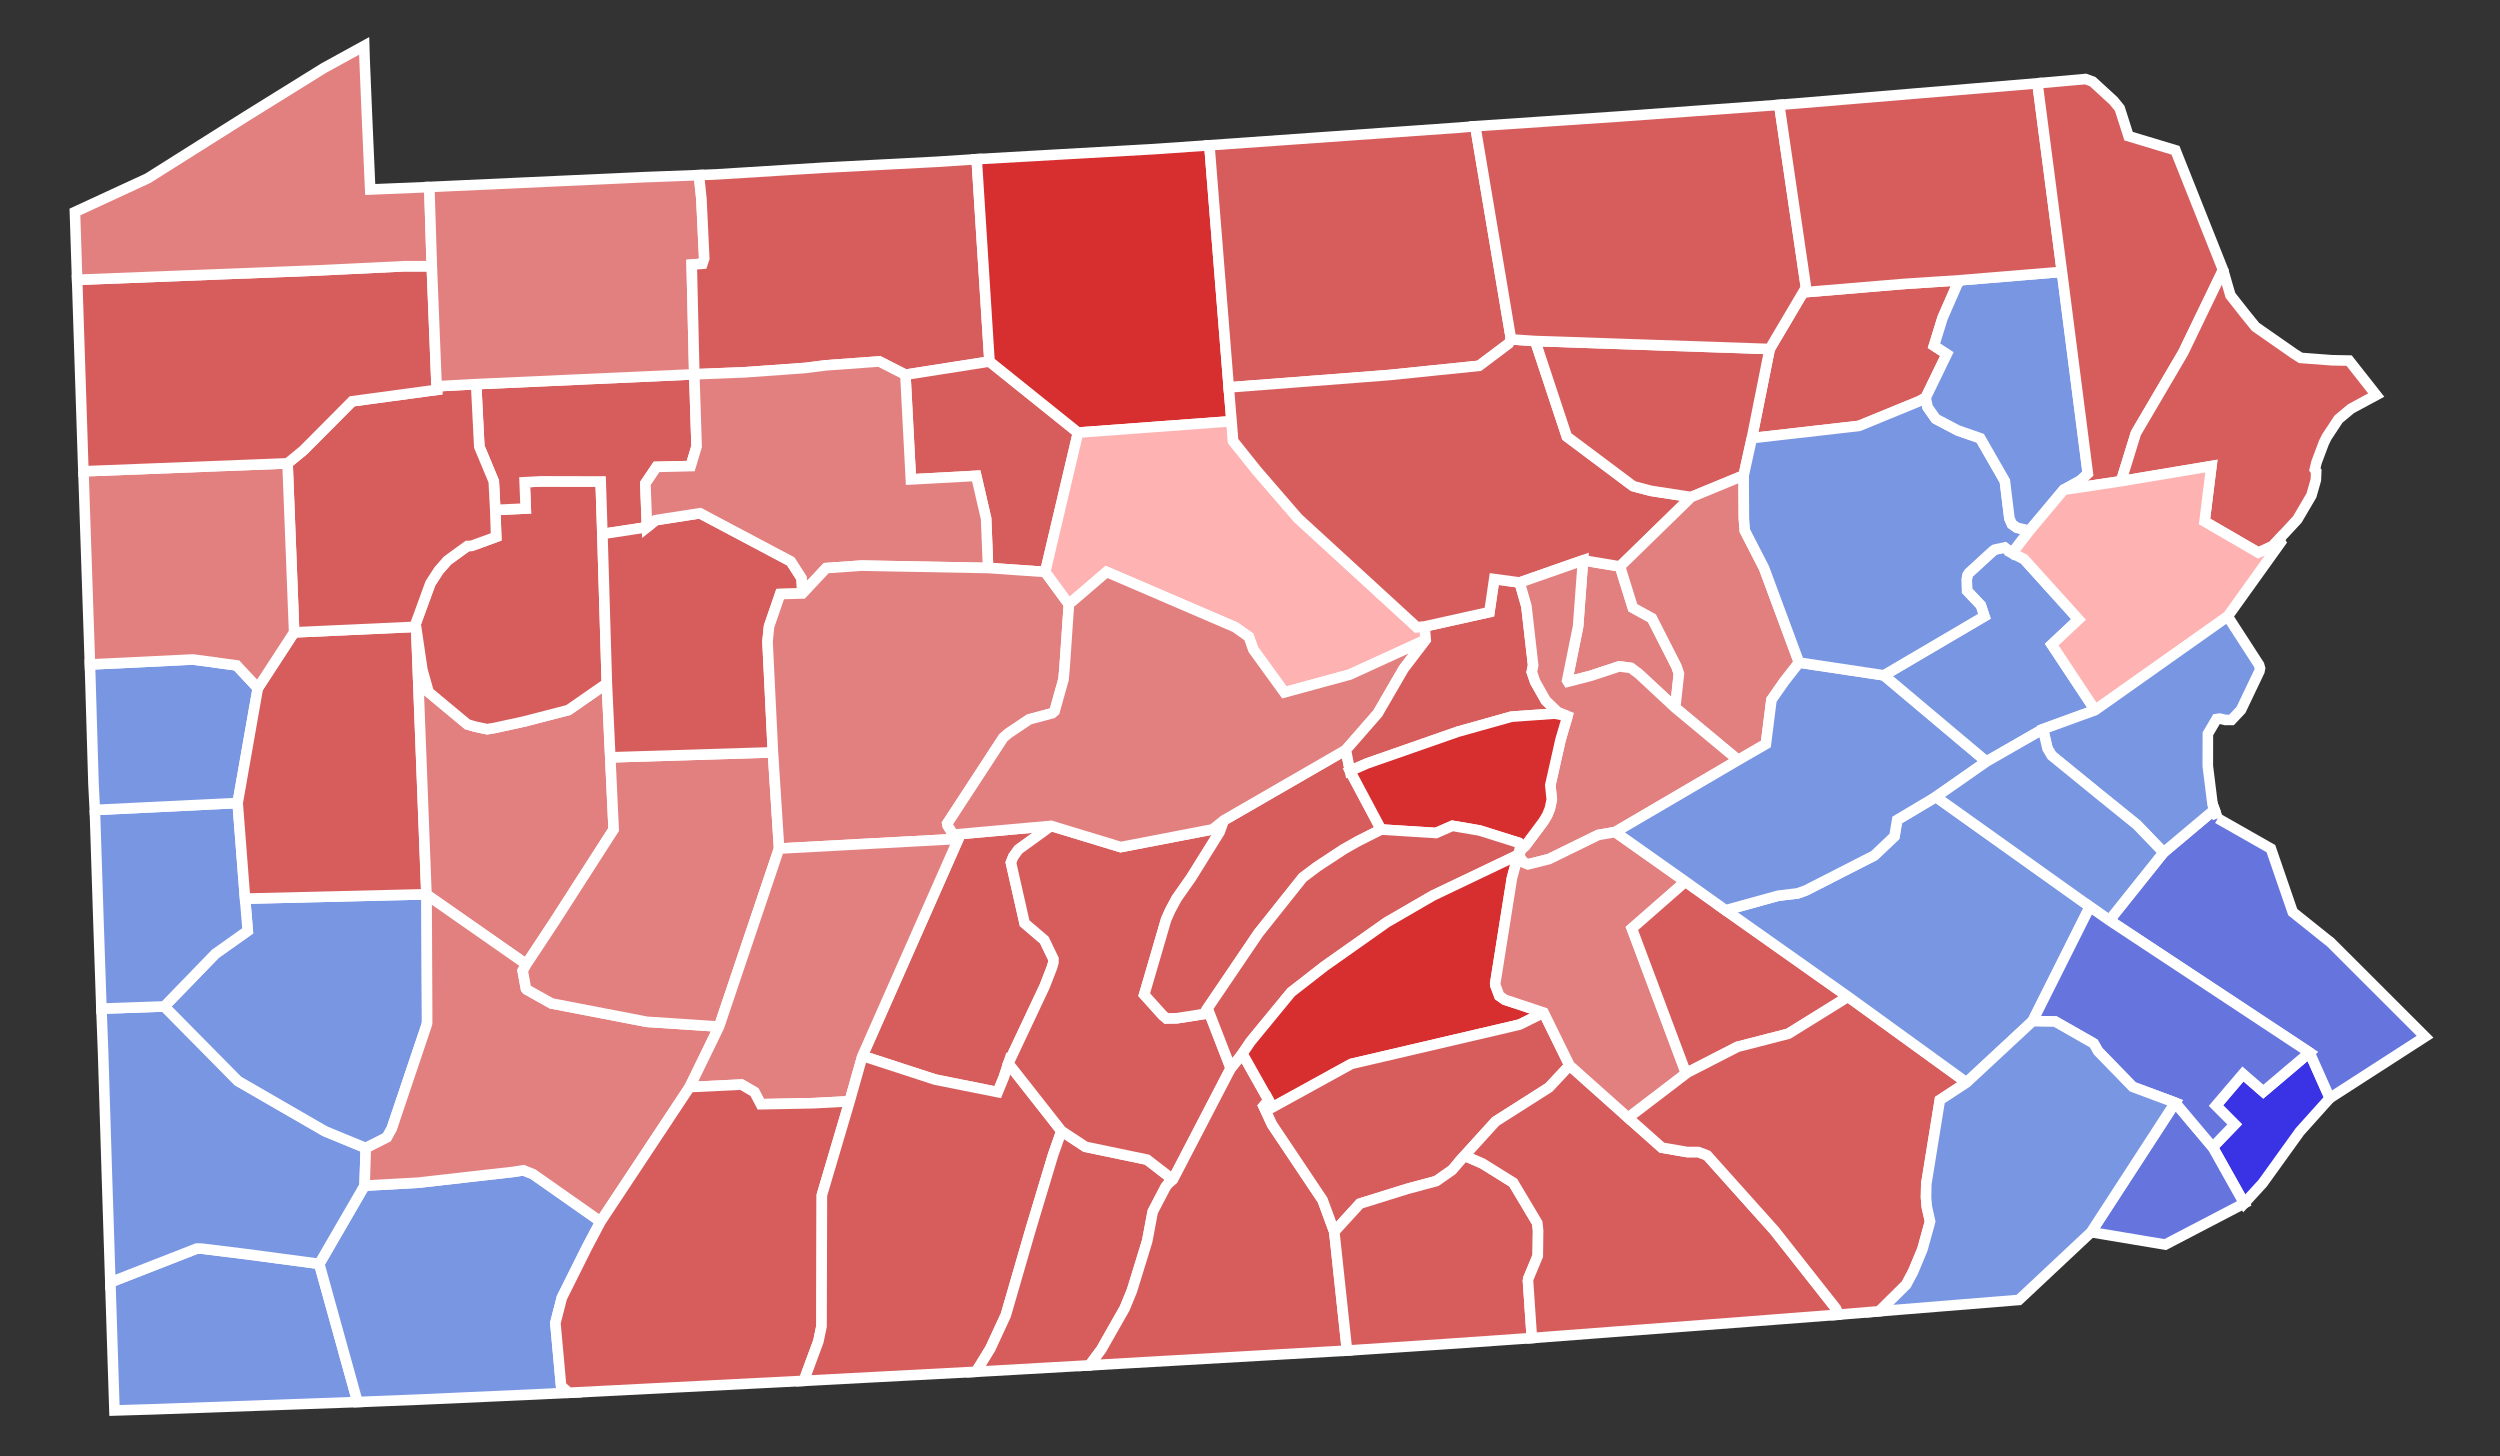 <svg xmlns:svg="http://www.w3.org/2000/svg" xmlns="http://www.w3.org/2000/svg" width="223.12" height="129.975" id="svg7095" version="1.0"><rect width="100%" height="100%" fill="#333333" stroke="none"/><defs id="defs7097"/><g id="layer1" transform="translate(-339.513,-422.563)"><path style="font-size:12px;fill-opacity:1;fill-rule:nonzero;stroke:#ffffff;stroke-width:0.944;stroke-miterlimit:4;stroke-dasharray:none;fill:#3933e5" d="M547.444 520.569 544.762 523.557 541.458 528.153 539.804 529.963 536.993 524.947 538.953 522.912 537.282 521.235 539.691 518.412 541.507 519.993 545.632 516.498 547.444 520.569" id="PA_Philadelphia"/><path style="font-size:12px;fill-opacity:1;fill-rule:nonzero;stroke:#ffffff;stroke-width:0.944;stroke-miterlimit:4;stroke-dasharray:none;fill:#6674de" d="M537.442 495.604 542.185 498.301 544.134 503.966 547.259 506.467 547.474 506.627 555.946 515.09 547.444 520.569 545.632 516.498 527.768 504.699 532.607 498.645 537.158 494.819 537.442 495.604" id="PA_Bucks"/><path style="font-size:12px;fill-opacity:1;fill-rule:nonzero;stroke:#ffffff;stroke-width:0.944;stroke-miterlimit:4;stroke-dasharray:none;fill:#7996e2" d="M349.36 537.008 357.069 533.996 357.482 533.998 361.39 534.479 368.004 535.361 371.423 547.69 353.259 548.339 349.727 548.445 349.36 537.008" id="PA_Greene"/><path style="font-size:12px;fill-opacity:1;fill-rule:nonzero;stroke:#ffffff;stroke-width:0.944;stroke-miterlimit:4;stroke-dasharray:none;fill:#7996e2" d="M372.051 528.378 376.803 528.118 385.343 527.149 386.227 527.01 387.078 527.349 387.415 527.585 393.115 531.585 391.902 533.88 389.656 538.383 389.079 540.632 389.589 546.261 390.276 546.866 387.232 547.014 376.891 547.476 371.423 547.69 368.004 535.361 372.051 528.378" id="PA_Fayette"/><path style="font-size:12px;fill-opacity:1;fill-rule:nonzero;stroke:#ffffff;stroke-width:0.944;stroke-miterlimit:4;stroke-dasharray:none;fill:#7996e2" d="M354.181 512.386 360.753 519.039 368.515 523.522 372.158 525.022 372.051 528.378 368.004 535.361 361.39 534.479 357.482 533.998 357.069 533.996 349.36 537.008 349.06 527.657 348.708 516.302 348.564 512.581 354.181 512.386" id="PA_Washington"/><path style="font-size:12px;fill-opacity:1;fill-rule:nonzero;stroke:#ffffff;stroke-width:0.944;stroke-miterlimit:4;stroke-dasharray:none;fill:#7996e2" d="M377.572 502.375 377.582 502.406 377.633 513.106 377.632 513.872 377.568 514.107 374.476 523.287 374.042 524.074 372.158 525.022 368.515 523.522 360.753 519.039 354.181 512.386 358.737 507.684 361.623 505.637 361.383 502.766 377.572 502.375" id="PA_Allegheny"/><path style="font-size:12px;fill-opacity:1;fill-rule:nonzero;stroke:#ffffff;stroke-width:0.944;stroke-miterlimit:4;stroke-dasharray:none;fill:#7996e2" d="M347.977 494.849 360.722 494.229 361.383 502.766 361.623 505.637 358.737 507.684 354.181 512.386 348.564 512.581 348.304 504.926 347.977 494.849" id="PA_Beaver"/><path style="font-size:12px;fill-opacity:1;fill-rule:nonzero;stroke:#ffffff;stroke-width:0.944;stroke-miterlimit:4;stroke-dasharray:none;fill:#7996e2" d="M362.525 483.974 360.722 494.229 347.977 494.849 347.857 492.55 347.539 481.866 356.733 481.42 360.631 481.948 362.525 483.974" id="PA_Lawrence"/><path style="font-size:12px;fill-opacity:1;fill-rule:nonzero;stroke:#ffffff;stroke-width:0.944;stroke-miterlimit:4;stroke-dasharray:none;fill:#d75d5d" d="M376.659 478.614 377.572 502.375 361.383 502.766 360.722 494.229 362.525 483.974 365.764 479 376.507 478.51 376.659 478.614" id="PA_Butler"/><path style="font-size:12px;fill-opacity:1;fill-rule:nonzero;stroke:#ffffff;stroke-width:0.944;stroke-miterlimit:4;stroke-dasharray:none;fill:#e27f7f" d="M393.673 483.554 393.979 490.155 394.281 496.589 388.991 504.827 386.484 508.622 377.582 502.406 377.572 502.375 376.659 478.614 377.142 481.882 377.203 482.321 377.768 484.336 381.227 487.212 381.948 487.42 382.984 487.64 383.661 487.529 386.293 486.956 390.246 485.932 393.673 483.554" id="PA_Armstrong"/><path style="font-size:12px;fill-opacity:1;fill-rule:nonzero;stroke:#ffffff;stroke-width:0.944;stroke-miterlimit:4;stroke-dasharray:none;fill:#d75d5d" d="M383.715 468.076 386.432 467.948 386.34 465.601 387.813 465.524 393.123 465.536 393.274 470.219 393.673 483.554 390.246 485.932 386.293 486.956 383.661 487.529 382.984 487.64 381.948 487.42 381.227 487.212 377.768 484.336 377.203 482.321 377.142 481.882 376.659 478.614 376.507 478.51 377.923 474.628 378.666 473.48 379.45 472.584 381.232 471.292 381.602 471.278 383.795 470.477 383.715 468.076" id="PA_Clarion"/><path style="font-size:12px;fill-opacity:1;fill-rule:nonzero;stroke:#ffffff;stroke-width:0.944;stroke-miterlimit:4;stroke-dasharray:none;fill:#d75d5d" d="M382.006 456.846 401.477 455.97 401.683 462.407 401.156 464.161 398.108 464.231 397.111 465.711 397.257 469.616 393.274 470.219 393.123 465.536 387.813 465.524 386.34 465.601 386.432 467.948 383.715 468.076 383.581 465.521 382.29 462.427 382.006 456.846" id="PA_Forest"/><path style="font-size:12px;fill-opacity:1;fill-rule:nonzero;stroke:#ffffff;stroke-width:0.944;stroke-miterlimit:4;stroke-dasharray:none;fill:#d75d5d" d="M382.006 456.846 382.29 462.427 383.581 465.521 383.715 468.076 383.795 470.477 381.602 471.278 381.232 471.292 379.45 472.584 378.666 473.48 377.923 474.628 376.507 478.51 365.764 479 365.177 463.917 366.592 462.754 370.947 458.375 378.503 457.354 378.478 457.038 382.006 456.846" id="PA_Venango"/><path style="font-size:12px;fill-opacity:1;fill-rule:nonzero;stroke:#ffffff;stroke-width:0.944;stroke-miterlimit:4;stroke-dasharray:none;fill:#e27f7f" d="M346.958 464.625 365.177 463.917 365.764 479 362.525 483.974 360.631 481.948 356.733 481.42 347.539 481.866 347.527 481.482 346.958 464.625" id="PA_Mercer"/><path style="font-size:12px;fill-opacity:1;fill-rule:nonzero;stroke:#ffffff;stroke-width:0.944;stroke-miterlimit:4;stroke-dasharray:none;fill:#d75d5d" d="M378.05 446.322 378.478 457.038 378.503 457.354 370.947 458.375 366.592 462.754 365.177 463.917 346.958 464.625 346.937 464.106 346.397 447.534 367.656 446.707 375.596 446.325 378.05 446.322" id="PA_Crawford"/><path style="font-size:12px;fill-opacity:1;fill-rule:nonzero;stroke:#ffffff;stroke-width:0.944;stroke-miterlimit:4;stroke-dasharray:none;fill:#e27f7f" d="M377.828 439.25 378.05 446.322 375.596 446.325 367.656 446.707 346.397 447.534 346.2 441.482 352.696 438.48 361.466 432.951 368.405 428.641 372.017 426.656 372.054 427.92 372.276 433.217 372.553 439.474 377.293 439.279 377.828 439.25" id="PA_Erie"/><path style="font-size:12px;fill-opacity:1;fill-rule:nonzero;stroke:#ffffff;stroke-width:0.944;stroke-miterlimit:4;stroke-dasharray:none;fill:#e27f7f" d="M386.484 508.622 386.162 509.202 386.452 510.787 386.528 510.882 388.735 512.117 397.251 513.759 403.689 514.187 401.062 519.583 393.115 531.585 387.415 527.585 387.078 527.349 386.227 527.01 385.343 527.149 376.803 528.118 372.051 528.378 372.158 525.022 374.042 524.074 374.476 523.287 377.568 514.107 377.632 513.872 377.633 513.106 377.582 502.406 386.484 508.622" id="PA_Westmoreland"/><path style="font-size:12px;fill-opacity:1;fill-rule:nonzero;stroke:#ffffff;stroke-width:0.944;stroke-miterlimit:4;stroke-dasharray:none;fill:#e27f7f" d="M393.979 490.155 408.495 489.707l.551 8.588L403.689 514.187 397.251 513.759 388.735 512.117 386.528 510.882 386.452 510.787 386.162 509.202 386.484 508.622 388.991 504.827 394.281 496.589 393.979 490.155" id="PA_Indiana"/><path style="font-size:12px;fill-opacity:1;fill-rule:nonzero;stroke:#ffffff;stroke-width:0.944;stroke-miterlimit:4;stroke-dasharray:none;fill:#d75d5d" d="M393.274 470.219 397.257 469.616 398.032 468.984 401.984 468.369 410.09 472.666 411.054 474.173 411.128 475.527 409.143 475.581 408.181 478.376 408.149 478.475 408.013 479.831 408.495 489.707 393.979 490.155 393.673 483.554 393.274 470.219" id="PA_Jefferson"/><path style="font-size:12px;fill-opacity:1;fill-rule:nonzero;stroke:#ffffff;stroke-width:0.944;stroke-miterlimit:4;stroke-dasharray:none;fill:#e27f7f" d="M396.934 438.378 401.891 438.192 402.111 440.313 402.364 445.629 402.206 446.102 401.246 446.179 401.477 455.97 382.006 456.846 378.478 457.038 378.05 446.322 377.828 439.25 396.934 438.378" id="PA_Warren"/><path style="font-size:12px;fill-opacity:1;fill-rule:nonzero;stroke:#ffffff;stroke-width:0.944;stroke-miterlimit:4;stroke-dasharray:none;fill:#d75d5d" d="M423.153 437.001 426.679 436.769 427.824 454.828 420.318 456.007 417.997 454.823 413.237 455.167 411.398 455.402 405.951 455.792 401.477 455.97 401.246 446.179 402.206 446.102 402.364 445.629 402.111 440.313 401.891 438.192 403.428 438.128 413.098 437.526 423.153 437.001" id="PA_McKean"/><path style="font-size:12px;fill-opacity:1;fill-rule:nonzero;stroke:#ffffff;stroke-width:0.944;stroke-miterlimit:4;stroke-dasharray:none;fill:#d75d5d" d="M420.318 456.007 427.824 454.828 435.726 461.172 432.795 473.608 427.698 473.255 427.52 468.838 426.639 465.032 420.807 465.349 420.318 456.007" id="PA_Cameron"/><path style="font-size:12px;fill-opacity:1;fill-rule:nonzero;stroke:#ffffff;stroke-width:0.944;stroke-miterlimit:4;stroke-dasharray:none;fill:#e27f7f" d="M401.477 455.97 405.951 455.792 411.398 455.402 413.237 455.167 417.997 454.823 420.318 456.007 420.807 465.349 426.639 465.032 427.52 468.838 427.698 473.255 416.399 473.044 413.25 473.266 411.128 475.527 411.054 474.173 410.09 472.666 401.984 468.369 398.032 468.984 397.257 469.616 397.111 465.711 398.108 464.231 401.156 464.161 401.683 462.407 401.477 455.97" id="PA_Elk"/><path style="font-size:12px;fill-opacity:1;fill-rule:nonzero;stroke:#ffffff;stroke-width:0.944;stroke-miterlimit:4;stroke-dasharray:none;fill:#e27f7f" d="M427.698 473.255 432.795 473.608 434.912 476.489 434.531 482.064 434.432 483.185 433.633 486.035 433.42 486.221 431.36 486.77 429.502 488.019 429.054 488.406 424.053 496.067 424.08 496.225 424.591 497.054 425.05 497.431 409.046 498.296l-.551-8.588L408.013 479.831 408.149 478.475 408.181 478.376 409.143 475.581 411.128 475.527 413.25 473.266 416.399 473.044 427.698 473.255" id="PA_Clearfield"/><path style="font-size:12px;fill-opacity:1;fill-rule:nonzero;stroke:#ffffff;stroke-width:0.944;stroke-miterlimit:4;stroke-dasharray:none;fill:#d75d5d" d="M424.591 497.054 433.32 496.271 430.407 498.381 429.939 499.035 429.738 499.557 430.959 504.958 432.722 506.467 433.533 508.153 433.524 508.48 433.397 508.912 432.747 510.588 429.506 517.47 429.101 518.713 428.56 520.035l-5.599-1.125L416.484 516.801 425.05 497.431 424.591 497.054" id="PA_Blair"/><path style="font-size:12px;fill-opacity:1;fill-rule:nonzero;stroke:#ffffff;stroke-width:0.944;stroke-miterlimit:4;stroke-dasharray:none;fill:#e27f7f" d="M409.046 498.296 425.05 497.431 416.484 516.801 415.34 520.851 412.079 521.022 407.415 521.113 406.846 520.029 405.688 519.358 401.062 519.583 403.689 514.187 409.046 498.296" id="PA_Cambria"/><path style="font-size:12px;fill-opacity:1;fill-rule:nonzero;stroke:#ffffff;stroke-width:0.944;stroke-miterlimit:4;stroke-dasharray:none;fill:#d75d5d" d="M415.34 520.851 412.864 529.228 412.832 540.93 412.554 542.268 411.25 545.8 390.276 546.866 389.589 546.261 389.079 540.632 389.656 538.383 391.902 533.88 393.115 531.585 401.062 519.583 405.688 519.358 406.846 520.029 407.415 521.113 412.079 521.022 415.34 520.851" id="PA_Somerset"/><path style="font-size:12px;fill-opacity:1;fill-rule:nonzero;stroke:#ffffff;stroke-width:0.944;stroke-miterlimit:4;stroke-dasharray:none;fill:#d75d5d" d="M416.484 516.801 422.96 518.91l5.599 1.125L429.101 518.713 429.506 517.47 434.247 523.504 433.51 525.599 431.493 532.294 429.28 539.939 427.895 542.93 426.627 544.99 411.25 545.8 412.554 542.268 412.832 540.93 412.864 529.228 415.34 520.851 416.484 516.801" id="PA_Bedford"/><path style="font-size:12px;fill-opacity:1;fill-rule:nonzero;stroke:#ffffff;stroke-width:0.944;stroke-miterlimit:4;stroke-dasharray:none;fill:#d75d5d" d="M434.247 523.504 436.387 524.914 441.885 526.059 444.194 527.838 443.784 528.186 443.541 528.5 442.39 530.711 441.896 533.336 440.54 537.741 439.887 539.332 437.796 543.011 436.747 544.418 427.985 544.916 426.627 544.99 427.895 542.93 429.28 539.939 431.493 532.294 433.51 525.599 434.247 523.504" id="PA_Fulton"/><path style="font-size:12px;fill-opacity:1;fill-rule:nonzero;stroke:#ffffff;stroke-width:0.944;stroke-miterlimit:4;stroke-dasharray:none;fill:#d75d5d" d="M433.32 496.271 439.534 498.162 447.749 496.579 448.741 495.776 448.358 496.824 445.817 500.905 444.533 502.734 443.939 503.835 443.582 504.651 441.63 511.336 443.271 513.16 443.615 513.455 444.545 513.44 446.949 513.061 447.284 512.553 449.356 517.903 444.194 527.838 441.885 526.059 436.387 524.914 434.247 523.504 429.506 517.47 432.747 510.588 433.397 508.912 433.524 508.48 433.533 508.153 432.722 506.467 430.959 504.958 429.738 499.557 429.939 499.035 430.407 498.381 433.32 496.271" id="PA_Huntingdon"/><path style="font-size:12px;fill-opacity:1;fill-rule:nonzero;stroke:#ffffff;stroke-width:0.944;stroke-miterlimit:4;stroke-dasharray:none;fill:#d75d5d" d="M449.356 517.903 450.395 516.598 452.736 520.757 452.284 521.291 453.036 522.918 457.552 529.666 458.594 532.491 459.732 543.098 459.382 543.122 436.747 544.418 437.796 543.011 439.887 539.332 440.54 537.741 441.896 533.336 442.39 530.711 443.541 528.5 443.784 528.186 444.194 527.838 449.356 517.903" id="PA_Franklin"/><path style="font-size:12px;fill-opacity:1;fill-rule:nonzero;stroke:#ffffff;stroke-width:0.944;stroke-miterlimit:4;stroke-dasharray:none;fill:#d75d5d" d="M459.626 489.492 459.996 491.367 462.779 496.596 460.665 497.665 459.448 498.353 457.084 499.905 455.781 500.884 451.833 505.842l-4.549 6.711L446.949 513.061 444.545 513.44 443.615 513.455 443.271 513.16 441.63 511.336 443.582 504.651 443.939 503.835 444.533 502.734 445.817 500.905 448.358 496.824 448.741 495.776 459.626 489.492" id="PA_Mifflin"/><path style="font-size:12px;fill-opacity:1;fill-rule:nonzero;stroke:#ffffff;stroke-width:0.944;stroke-miterlimit:4;stroke-dasharray:none;fill:#d72f30" d="M447.447 435.528 449.175 457.137 449.425 460.157 435.726 461.172 427.824 454.828 426.679 436.769 442.57 435.868 447.447 435.528" id="PA_Potter"/><path style="font-size:12px;fill-opacity:1;fill-rule:nonzero;stroke:#ffffff;stroke-width:0.944;stroke-miterlimit:4;stroke-dasharray:none;fill:#ffb2b2" d="M449.425 460.157 449.564 461.918 451.675 464.562 455.353 468.814 465.955 478.534 466.656 478.475 466.754 479.666 459.988 482.765 454.137 484.358 451.366 480.53 450.968 479.403 449.765 478.546 438.272 473.605 434.912 476.489 432.795 473.608 435.726 461.172 449.425 460.157" id="PA_Clinton"/><path style="font-size:12px;fill-opacity:1;fill-rule:nonzero;stroke:#ffffff;stroke-width:0.944;stroke-miterlimit:4;stroke-dasharray:none;fill:#e27f7f" d="M434.912 476.489 438.272 473.605 449.765 478.546 450.968 479.403 451.366 480.53 454.137 484.358 459.988 482.765 466.754 479.666 464.785 482.249 462.475 486.232 459.626 489.492 448.741 495.776 447.749 496.579 439.534 498.162 433.32 496.271 424.591 497.054 424.08 496.225 424.053 496.067 429.054 488.406 429.502 488.019 431.36 486.77 433.42 486.221 433.633 486.035 434.432 483.185 434.531 482.064 434.912 476.489" id="PA_Centre"/><path style="font-size:12px;fill-opacity:1;fill-rule:nonzero;stroke:#ffffff;stroke-width:0.944;stroke-miterlimit:4;stroke-dasharray:none;fill:#d75d5d" d="M466.656 478.475 472.441 477.189 472.87 474.243 475.139 474.551 475.743 476.67 476.343 481.95 476.223 482.531 476.524 483.414 477.47 485.084 478.526 486.106 479.411 486.469 478.26 486.252 474.408 486.526 469.64 487.863 461.504 490.706 459.996 491.367 459.626 489.492 462.475 486.232 464.785 482.249 466.754 479.666 466.656 478.475" id="PA_Union"/><path style="font-size:12px;fill-opacity:1;fill-rule:nonzero;stroke:#ffffff;stroke-width:0.944;stroke-miterlimit:4;stroke-dasharray:none;fill:#e27f7f" d="M480.794 472.571 484.093 473.119 485.241 476.801 486.945 477.739 489.138 482.044 489.353 482.683 489.022 485.727 485.764 482.697 485.069 482.176 484.023 482.039 481.497 482.873 479.447 483.401 479.38 483.293 480.355 478.473 480.794 472.571" id="PA_Montour"/><path style="font-size:12px;fill-opacity:1;fill-rule:nonzero;stroke:#ffffff;stroke-width:0.944;stroke-miterlimit:4;stroke-dasharray:none;fill:#d75d5d" d="M471.178 433.827 474.373 452.857 474.163 453.224 471.52 455.211 463.43 456.04 449.175 457.137 447.447 435.528 469.832 433.946 471.178 433.827" id="PA_Tioga"/><path style="font-size:12px;fill-opacity:1;fill-rule:nonzero;stroke:#ffffff;stroke-width:0.944;stroke-miterlimit:4;stroke-dasharray:none;fill:#d75d5d" d="M474.373 452.857 476.528 452.999 479.349 461.519 485.265 465.949 486.853 466.37 490.446 466.924 484.093 473.119 480.794 472.571 475.139 474.551 472.87 474.243 472.441 477.189 466.656 478.475 465.955 478.534 455.353 468.814 451.675 464.562 449.564 461.918 449.425 460.157 449.175 457.137 463.43 456.04 471.52 455.211 474.163 453.224 474.373 452.857" id="PA_Lycoming"/><path style="font-size:12px;fill-opacity:1;fill-rule:nonzero;stroke:#ffffff;stroke-width:0.944;stroke-miterlimit:4;stroke-dasharray:none;fill:#d75d5d" d="M500.693 448.227 500.754 448.629 509.35 447.91 514.507 447.57 514.215 447.893 512.886 450.928 512.116 453.417 513.263 454.163 511.378 458.047 510.825 458.361 505.42 460.576 495.862 461.668 497.453 453.712 500.693 448.227" id="PA_Wyoming"/><path style="font-size:12px;fill-opacity:1;fill-rule:nonzero;stroke:#ffffff;stroke-width:0.944;stroke-miterlimit:4;stroke-dasharray:none;fill:#d75d5d" d="M476.528 452.999 497.453 453.712 495.862 461.668 495.129 464.994 490.446 466.924 486.853 466.37 485.265 465.949 479.349 461.519 476.528 452.999" id="PA_Sullivan"/><path style="font-size:12px;fill-opacity:1;fill-rule:nonzero;stroke:#ffffff;stroke-width:0.944;stroke-miterlimit:4;stroke-dasharray:none;fill:#e27f7f" d="M495.129 464.994 495.15 468.813 495.237 469.925 496.955 473.27 500.076 481.696 498.741 483.404 497.612 485.025 497.116 488.964 494.638 490.398 489.022 485.727 489.353 482.683 489.138 482.044 486.945 477.739 485.241 476.801 484.093 473.119 490.446 466.924 495.129 464.994" id="PA_Columbia"/><path style="font-size:12px;fill-opacity:1;fill-rule:nonzero;stroke:#ffffff;stroke-width:0.944;stroke-miterlimit:4;stroke-dasharray:none;fill:#e27f7f" d="M475.139 474.551 480.794 472.571 480.355 478.473 479.38 483.293 479.447 483.401 481.497 482.873 484.023 482.039 485.069 482.176 485.764 482.697 489.022 485.727 494.638 490.398l-10.965 6.422L482.147 497.084 477.762 499.234 476.06 499.66 475.889 499.704 475.496 499.55 475.008 498.86 475.327 498.334 475.645 498.044 477.248 495.896 477.591 495.329 477.835 494.728 478.007 493.921 477.875 492.641 478.789 488.579 479.411 486.469 478.526 486.106 477.47 485.084 476.524 483.414 476.223 482.531 476.343 481.95 475.743 476.67 475.139 474.551" id="PA_Northumberland"/><path style="font-size:12px;fill-opacity:1;fill-rule:nonzero;stroke:#ffffff;stroke-width:0.944;stroke-miterlimit:4;stroke-dasharray:none;fill:#d72f30" d="M479.411 486.469 478.789 488.579 477.875 492.641 478.007 493.921 477.835 494.728 477.591 495.329 477.248 495.896 475.645 498.044 475.327 498.334 475.256 497.975 475.078 497.786 471.572 496.684 469.136 496.266 467.671 496.907 462.779 496.596 459.996 491.367 461.504 490.706 469.64 487.863 474.408 486.526 478.26 486.252 479.411 486.469" id="PA_Snyder"/><path style="font-size:12px;fill-opacity:1;fill-rule:nonzero;stroke:#ffffff;stroke-width:0.944;stroke-miterlimit:4;stroke-dasharray:none;fill:#d75d5d" d="M475.327 498.334 475.008 498.86 467.391 502.496 463.278 504.88 457.719 508.802 454.742 511.121 451.13 515.515 450.395 516.598 449.356 517.903 447.284 512.553l4.549-6.711L455.781 500.884 457.084 499.905 459.448 498.353 460.665 497.665 462.779 496.596 467.671 496.907 469.136 496.266 471.572 496.684 475.078 497.786 475.256 497.975 475.327 498.334" id="PA_Juniata"/><path style="font-size:12px;fill-opacity:1;fill-rule:nonzero;stroke:#ffffff;stroke-width:0.944;stroke-miterlimit:4;stroke-dasharray:none;fill:#d72f30" d="M477.281 512.937 475.138 514.002 473.511 514.386 460.118 517.514 453.07 521.394 452.736 520.757 450.395 516.598 451.13 515.515 454.742 511.121 457.719 508.802 463.278 504.88 467.391 502.496 475.008 498.86 474.449 500.942 472.958 510.328 472.969 510.495 473.325 511.44 473.814 511.784 477.281 512.937" id="PA_Perry"/><path style="font-size:12px;fill-opacity:1;fill-rule:nonzero;stroke:#ffffff;stroke-width:0.944;stroke-miterlimit:4;stroke-dasharray:none;fill:#d75d5d" d="M477.281 512.937 479.594 517.652 477.757 519.618 472.992 522.65 470.161 525.769 469.106 526.991 467.696 527.974 465.119 528.665 460.88 529.987 458.594 532.491 457.552 529.666 453.036 522.918 452.284 521.291 452.736 520.757 453.07 521.394 460.118 517.514 473.511 514.386 475.138 514.002 477.281 512.937" id="PA_Cumberland"/><path style="font-size:12px;fill-opacity:1;fill-rule:nonzero;stroke:#ffffff;stroke-width:0.944;stroke-miterlimit:4;stroke-dasharray:none;fill:#d75d5d" d="M470.161 525.769 470.566 525.855 471.841 526.416 474.569 528.116 476.709 531.707 476.786 532.381 476.755 534.649 475.908 536.679 475.883 536.871 476.229 541.981 468.434 542.525 459.732 543.098 458.594 532.491 460.88 529.987 465.119 528.665 467.696 527.974 469.106 526.991 470.161 525.769" id="PA_Adams"/><path style="font-size:12px;fill-opacity:1;fill-rule:nonzero;stroke:#ffffff;stroke-width:0.944;stroke-miterlimit:4;stroke-dasharray:none;fill:#d75d5d" d="M479.594 517.652 484.826 522.321 487.83 524.989 490.106 525.382 491.083 525.377 491.873 525.679 497.888 532.395 503.371 539.351 503.527 539.674 503.498 539.902 491.672 540.811 483.864 541.401 476.229 541.981 475.883 536.871 475.908 536.679 476.755 534.649 476.786 532.381 476.709 531.707 474.569 528.116 471.841 526.416 470.566 525.855 470.161 525.769 472.992 522.65 477.757 519.618 479.594 517.652" id="PA_York"/><path style="font-size:12px;fill-opacity:1;fill-rule:nonzero;stroke:#ffffff;stroke-width:0.944;stroke-miterlimit:4;stroke-dasharray:none;fill:#e27f7f" d="M483.673 496.82 489.932 501.243 485.153 505.426l4.837 12.92L490.116 518.282 484.826 522.321 479.594 517.652 477.281 512.937 473.814 511.784 473.325 511.44 472.969 510.495 472.958 510.328 474.449 500.942 475.008 498.86 475.496 499.55 475.889 499.704 476.06 499.66 477.762 499.234 482.147 497.084 483.673 496.82" id="PA_Dauphin"/><path style="font-size:12px;fill-opacity:1;fill-rule:nonzero;stroke:#ffffff;stroke-width:0.944;stroke-miterlimit:4;stroke-dasharray:none;fill:#d75d5d" d="M489.932 501.243 493.518 503.8l10.927 7.718L499.118 514.823 494.582 515.991 490.116 518.282 489.99 518.346l-4.837-12.92L489.932 501.243" id="PA_Lebanon"/><path style="font-size:12px;fill-opacity:1;fill-rule:nonzero;stroke:#ffffff;stroke-width:0.944;stroke-miterlimit:4;stroke-dasharray:none;fill:#d75d5d" d="M504.445 511.518 515.022 519.176 512.641 520.74 511.432 528.218 511.407 529.427 511.478 530.269 511.771 531.581 511.085 534.067 510.259 536.051 509.639 537.215 507.24 539.591 503.732 539.884 503.498 539.902 503.527 539.674 503.371 539.351 497.888 532.395 491.873 525.679 491.083 525.377 490.106 525.382 487.83 524.989 484.826 522.321 490.116 518.282 494.582 515.991 499.118 514.823 504.445 511.518" id="PA_Lancaster"/><path style="font-size:12px;fill-opacity:1;fill-rule:nonzero;stroke:#ffffff;stroke-width:0.944;stroke-miterlimit:4;stroke-dasharray:none;fill:#7996e2" d="M526.034 503.482 520.917 513.698 515.022 519.176 504.445 511.518l-10.927-7.718L498.221 502.502 499.939 502.296 500.689 502.029 506.794 498.91 508.59 497.204 508.833 495.74 512.288 493.682 526.034 503.482" id="PA_Berks"/><path style="font-size:12px;fill-opacity:1;fill-rule:nonzero;stroke:#ffffff;stroke-width:0.944;stroke-miterlimit:4;stroke-dasharray:none;fill:#7996e2" d="M500.076 481.696 507.648 482.836 516.799 490.533 512.288 493.682 508.833 495.74 508.59 497.204 506.794 498.91 500.689 502.029 499.939 502.296 498.221 502.502 493.518 503.8 489.932 501.243 483.673 496.82l10.965-6.422L497.116 488.964 497.612 485.025 498.741 483.404 500.076 481.696" id="PA_Schuylkill"/><path style="font-size:12px;fill-opacity:1;fill-rule:nonzero;stroke:#ffffff;stroke-width:0.944;stroke-miterlimit:4;stroke-dasharray:none;fill:#7996e2" d="M507.648 482.836 516.617 477.565 516.295 476.591 515.071 475.3 515.036 474.297 515.104 473.893 515.232 473.697 517.404 471.704 517.56 471.61 518.432 471.422 519.096 471.925 520.157 472.461 525.016 477.844 522.627 480.092 526.5 485.942 521.844 487.637 516.799 490.533 507.648 482.836" id="PA_Carbon"/><path style="font-size:12px;fill-opacity:1;fill-rule:nonzero;stroke:#ffffff;stroke-width:0.944;stroke-miterlimit:4;stroke-dasharray:none;fill:#7996e2" d="M495.862 461.668 505.42 460.576 510.825 458.361 511.378 458.047 511.546 458.905 512.276 459.943 514.237 460.976 516.249 461.677 518.443 465.5 518.851 468.835 519.079 469.348 519.524 469.66 520.635 469.923 519.096 471.925 518.432 471.422 517.56 471.61 517.404 471.704 515.232 473.697 515.104 473.893 515.036 474.297 515.071 475.3 516.295 476.591 516.617 477.565 507.648 482.836 500.076 481.696 496.955 473.27 495.237 469.925 495.15 468.813 495.129 464.994 495.862 461.668" id="PA_Luzerne"/><path style="font-size:12px;fill-opacity:1;fill-rule:nonzero;stroke:#ffffff;stroke-width:0.944;stroke-miterlimit:4;stroke-dasharray:none;fill:#7996e2" d="M514.507 447.57 523.537 446.823 525.849 464.835 525.191 465.445 523.686 466.28 520.635 469.923 519.524 469.66 519.079 469.348 518.851 468.835 518.443 465.5 516.249 461.677 514.237 460.976 512.276 459.943 511.546 458.905 511.378 458.047 513.263 454.163 512.116 453.417 512.886 450.928 514.215 447.893 514.507 447.57" id="PA_Lackawanna"/><path style="font-size:12px;fill-opacity:1;fill-rule:nonzero;stroke:#ffffff;stroke-width:0.944;stroke-miterlimit:4;stroke-dasharray:none;fill:#d75d5d" d="M484.01 432.961 498.306 431.921 500.693 448.227 497.453 453.712 476.528 452.999 474.373 452.857 471.178 433.827 484.01 432.961" id="PA_Bradford"/><path style="font-size:12px;fill-opacity:1;fill-rule:nonzero;stroke:#ffffff;stroke-width:0.944;stroke-miterlimit:4;stroke-dasharray:none;fill:#d75d5d" d="M499.727 431.808 521.351 429.998 523.537 446.823 514.507 447.57 509.35 447.91 500.754 448.629 500.693 448.227 498.306 431.921 499.727 431.808" id="PA_Susquehanna"/><path style="font-size:12px;fill-opacity:1;fill-rule:nonzero;stroke:#ffffff;stroke-width:0.944;stroke-miterlimit:4;stroke-dasharray:none;fill:#d75d5d" d="M521.351 429.998 525.648 429.616 526.284 429.85 528.152 431.567 528.695 432.235 529.483 434.714 533.669 435.975 537.918 446.656 534.362 454.027 530.141 461.218 528.815 465.506 523.686 466.28 525.191 465.445 525.849 464.835 523.537 446.823 521.351 429.998" id="PA_Wayne"/><path style="font-size:12px;fill-opacity:1;fill-rule:nonzero;stroke:#ffffff;stroke-width:0.944;stroke-miterlimit:4;stroke-dasharray:none;fill:#d75d5d" d="M537.918 446.656 538.573 448.918 539.881 450.581 540.81 451.73 544.277 454.146 544.846 454.504 547.611 454.714 549.165 454.744 551.588 457.823 549.333 459.039 548.217 459.972 547.16 461.577 546.915 462.075 546.255 463.831 546.106 464.46 546.232 464.627 546.196 465.403 545.803 466.781 544.543 468.926 542.897 470.7 542.335 471.305 541.066 471.887 536.265 469.102 536.878 464.157 528.815 465.506 530.141 461.218 534.362 454.027 537.918 446.656" id="PA_Pike"/><path style="font-size:12px;fill-opacity:1;fill-rule:nonzero;stroke:#ffffff;stroke-width:0.944;stroke-miterlimit:4;stroke-dasharray:none;fill:#ffb2b2" d="M528.815 465.506 536.878 464.157 536.265 469.102 541.066 471.887 542.335 471.305 542.897 470.7 543.061 470.969 538.33 477.575 526.5 485.942 522.627 480.092 525.016 477.844 520.157 472.461 519.096 471.925 520.635 469.923 523.686 466.28 528.815 465.506" id="PA_Monroe"/><path style="font-size:12px;fill-opacity:1;fill-rule:nonzero;stroke:#ffffff;stroke-width:0.944;stroke-miterlimit:4;stroke-dasharray:none;fill:#7996e2" d="M538.33 477.575 541.135 481.912 541.215 482.202 541.161 482.475 539.518 485.918 538.675 486.814 538.137 486.817 537.622 486.698 537.337 486.738 536.561 488.055 536.555 490.92 536.982 494.365 537.158 494.819 532.607 498.645 530.226 496.172 526.894 493.479 522.632 490.005 522.248 489.365 521.844 487.637 526.5 485.942 538.33 477.575" id="PA_Northampton"/><path style="font-size:12px;fill-opacity:1;fill-rule:nonzero;stroke:#ffffff;stroke-width:0.944;stroke-miterlimit:4;stroke-dasharray:none;fill:#7996e2" d="M521.844 487.637 522.248 489.365 522.632 490.005 526.894 493.479 530.226 496.172 532.607 498.645 527.768 504.699 526.034 503.482 512.288 493.682 516.799 490.533 521.844 487.637" id="PA_Lehigh"/><path style="font-size:12px;fill-opacity:1;fill-rule:nonzero;stroke:#ffffff;stroke-width:0.944;stroke-miterlimit:4;stroke-dasharray:none;fill:#6674de" d="M533.644 520.974 536.993 524.947 539.804 529.963 532.756 533.64 526.141 532.533 533.644 520.974" id="PA_Delaware"/><path style="font-size:12px;fill-opacity:1;fill-rule:nonzero;stroke:#ffffff;stroke-width:0.944;stroke-miterlimit:4;stroke-dasharray:none;fill:#6674de" d="M527.768 504.699 545.632 516.498 541.507 519.993 539.691 518.412 537.282 521.235 538.953 522.912 536.993 524.947 533.644 520.974 529.86 519.566 526.768 516.389 526.463 515.852 526.366 515.688 522.938 513.734 520.917 513.698 526.034 503.482 527.768 504.699" id="PA_Montgomery"/><path style="font-size:12px;fill-opacity:1;fill-rule:nonzero;stroke:#ffffff;stroke-width:0.944;stroke-miterlimit:4;stroke-dasharray:none;fill:#7996e2" d="M520.917 513.698 522.938 513.734 526.366 515.688 526.463 515.852 526.768 516.389 529.86 519.566 533.644 520.974 526.141 532.533 519.694 538.58 507.24 539.591 509.639 537.215 510.259 536.051 511.085 534.067 511.771 531.581 511.478 530.269 511.407 529.427 511.432 528.218 512.641 520.74 515.022 519.176 520.917 513.698" id="PA_Chester"/></g></svg>